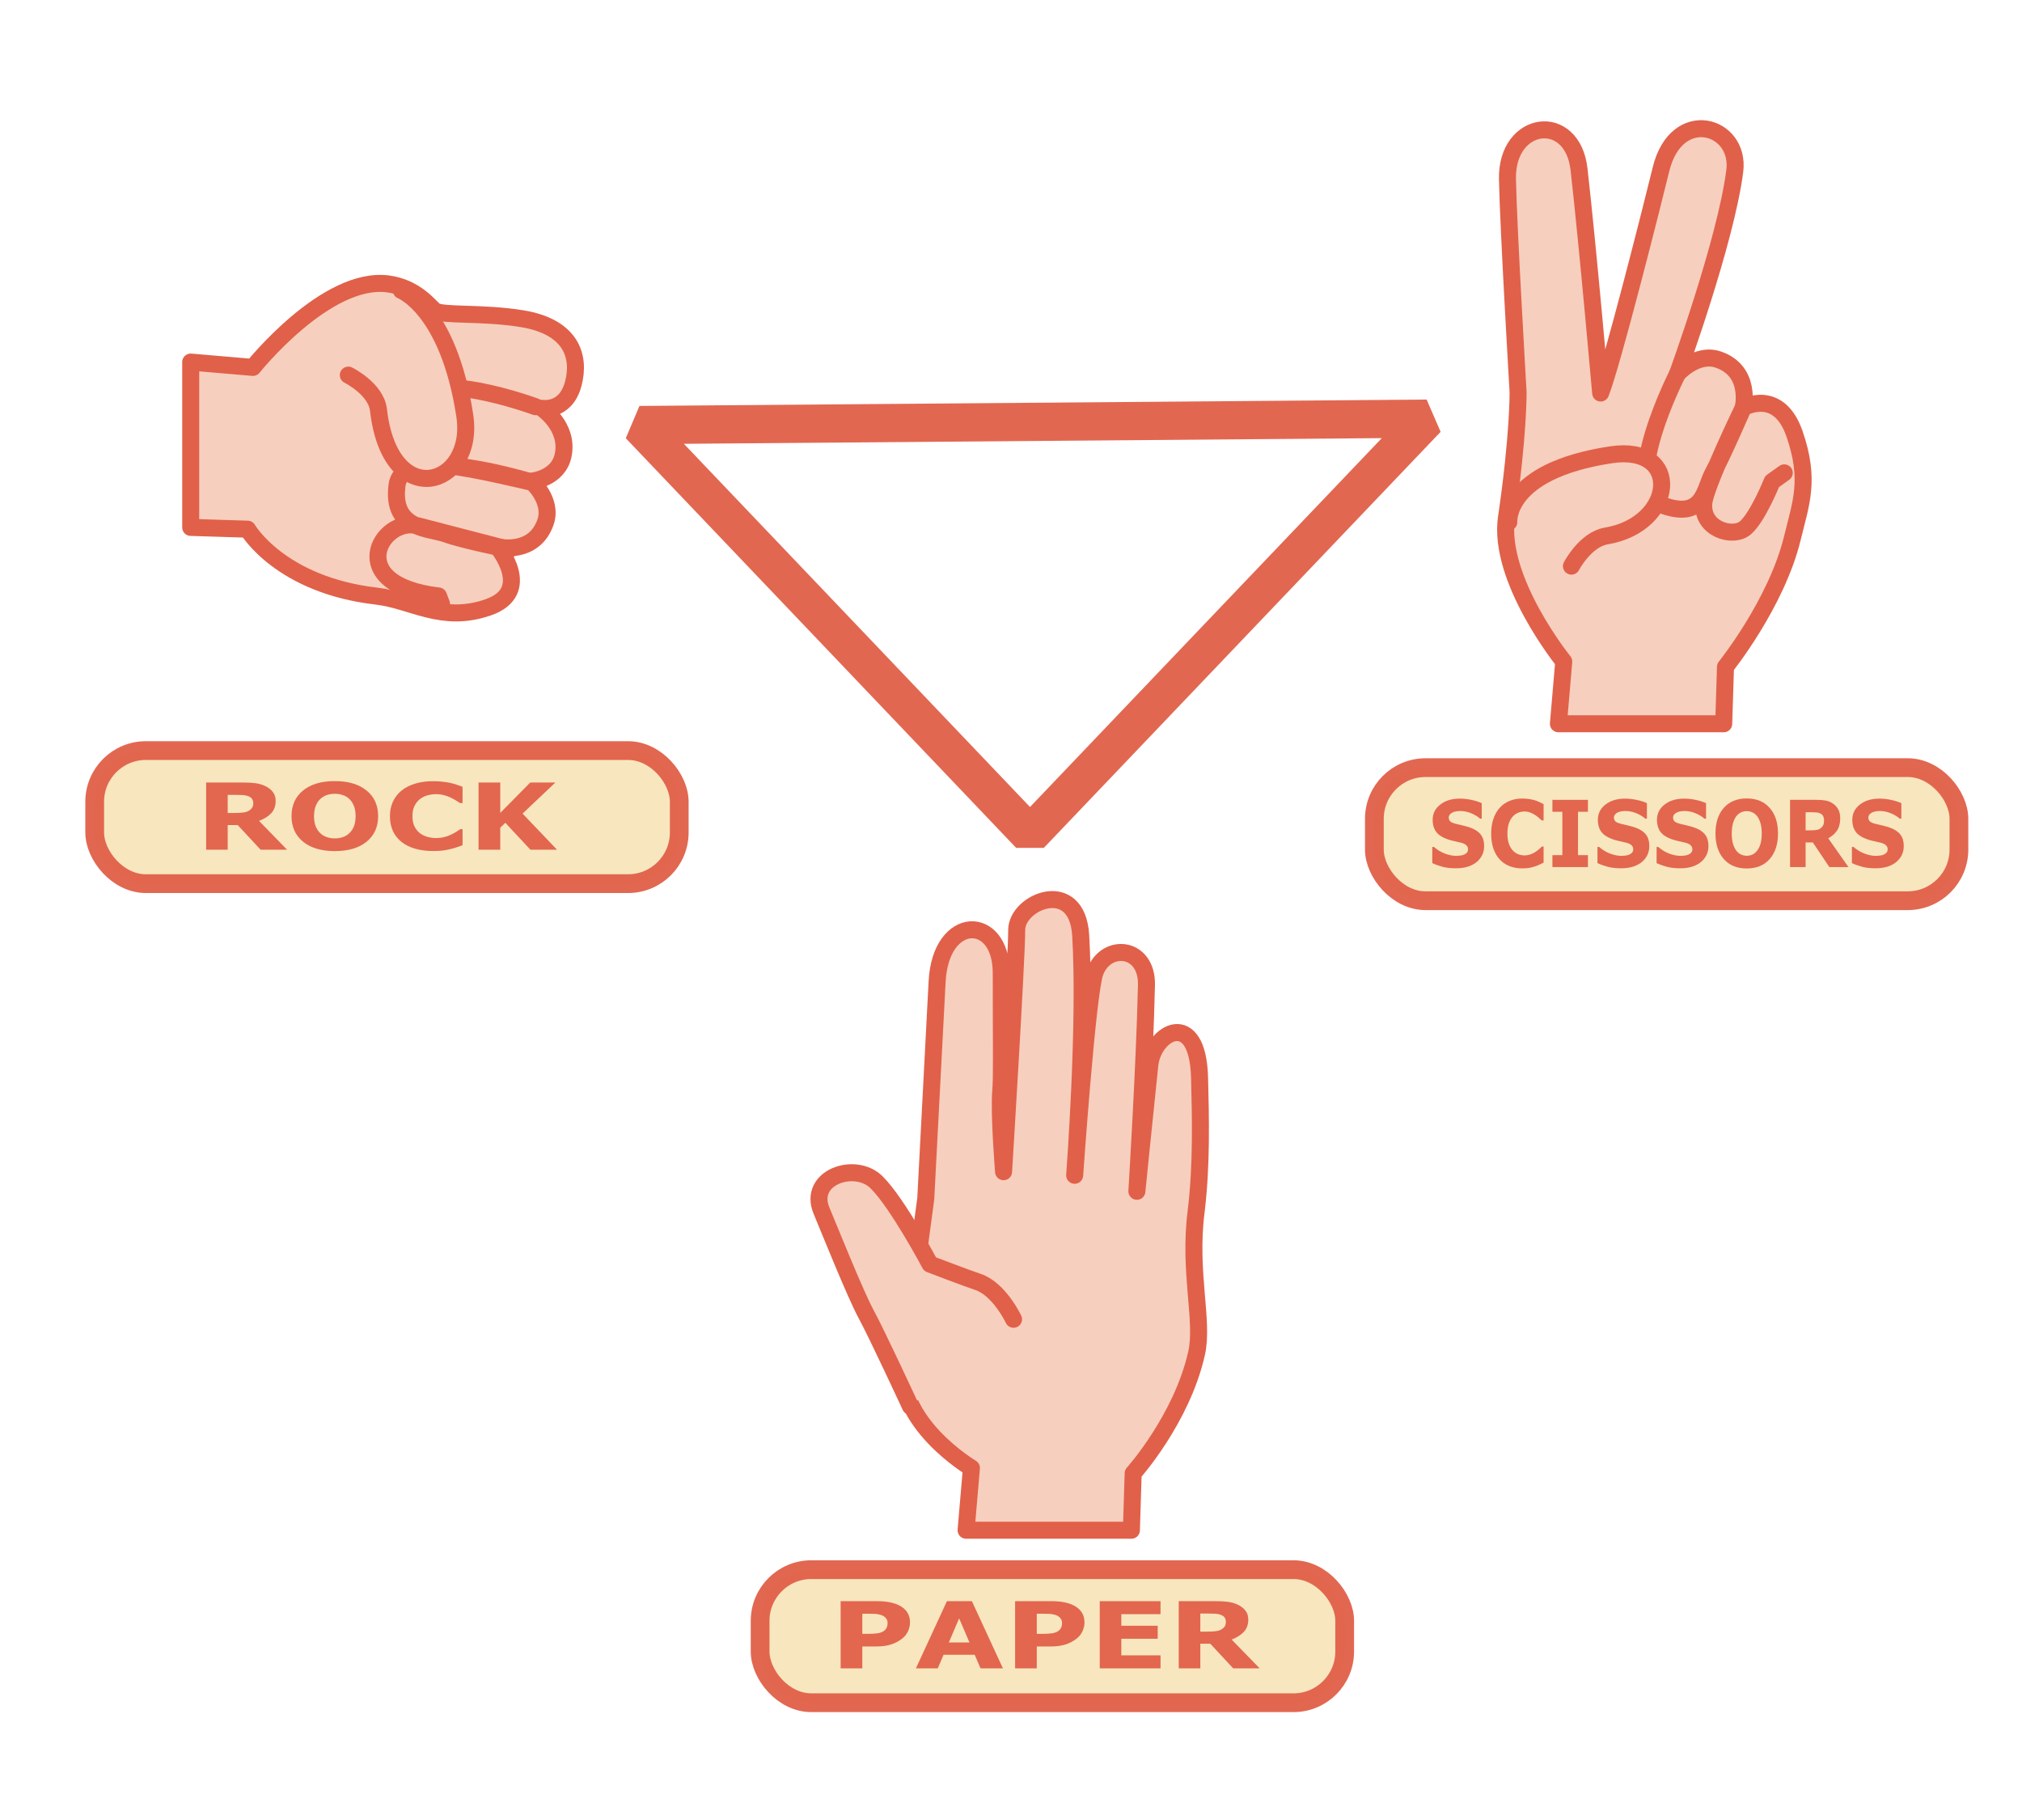 <?xml version="1.0" encoding="UTF-8" standalone="no"?>
<svg
   xmlns:dc="http://purl.org/dc/elements/1.1/"
   xmlns:cc="http://creativecommons.org/ns#"
   xmlns:rdf="http://www.w3.org/1999/02/22-rdf-syntax-ns#"
   xmlns:svg="http://www.w3.org/2000/svg"
   xmlns="http://www.w3.org/2000/svg"
   xmlns:sodipodi="http://sodipodi.sourceforge.net/DTD/sodipodi-0.dtd"
   xmlns:inkscape="http://www.inkscape.org/namespaces/inkscape"
   version="1.1"
   x="0"
   y="0"
   width="2222"
   height="2000"
   viewBox="0 0 2222 2000"
   id="svg8514"
   inkscape:version="0.91 r13725"
   sodipodi:docname="rockscissorspaper.svg">
  <defs
     id="defs8573" />
  <sodipodi:namedview
     pagecolor="#ffffff"
     bordercolor="#666666"
     borderopacity="1"
     objecttolerance="10"
     gridtolerance="10"
     guidetolerance="10"
     inkscape:pageopacity="0"
     inkscape:pageshadow="2"
     inkscape:window-width="1916"
     inkscape:window-height="1035"
     id="namedview8571"
     showgrid="false"
     showguides="true"
     inkscape:guide-bbox="true"
     fit-margin-top="0"
     fit-margin-left="0"
     fit-margin-right="0"
     fit-margin-bottom="0"
     inkscape:zoom="0.16"
     inkscape:cx="1090.8759"
     inkscape:cy="25.218096"
     inkscape:window-x="4"
     inkscape:window-y="1"
     inkscape:window-maximized="1"
     inkscape:current-layer="Layer_1" />
  <g
     id="Layer_1"
     transform="translate(1066.261,211.371)">
    <g
       id="g9126"
       transform="translate(93.75,-118.75)">
      <g
         id="g8531">
        <path
           id="path8533"
           d="m 734.198,702.65 -181.652,0 5.858,-68.364 c 0,0 -72.942,-90.241 -62.908,-158.367 13.207,-89.668 12.746,-137.635 12.746,-137.635 0,0 -10.698,-180.96 -11.694,-234.265 -1.213,-64.974 71.382,-74.612 78.656,-10.595 9.64,84.847 23.755,245.798 23.755,245.798 12.621,-31.909 56.473,-205.471 66.309,-245.798 16.993,-69.674 87.576,-48.995 81.072,1.895 -9.88,77.286 -62.929,222.84 -62.929,222.84 0,0 20.917,-23.886 44.928,-15.626 36.764,12.647 27.345,52.736 27.345,52.736 0,0 38.712,-22.05 56.291,28.734 17.58,50.783 7.084,75.99 -2.263,114.419 -17.58,72.269 -73.56,141.724 -73.56,141.724 l -1.954,62.504 z"
           inkscape:connector-curvature="0"
           style="fill:#f7cfbe" />
        <path
           id="path8535"
           d="m 734.198,702.65 -181.652,0 5.858,-68.364 c 0,0 -72.942,-90.241 -62.908,-158.367 13.207,-89.668 12.746,-137.635 12.746,-137.635 0,0 -10.698,-180.96 -11.694,-234.265 -1.213,-64.974 71.382,-74.612 78.656,-10.595 9.64,84.847 23.755,245.798 23.755,245.798 12.621,-31.909 56.473,-205.471 66.309,-245.798 16.993,-69.674 87.576,-48.995 81.072,1.895 -9.88,77.286 -62.929,222.84 -62.929,222.84 0,0 20.917,-23.886 44.928,-15.626 36.764,12.647 27.345,52.736 27.345,52.736 0,0 38.712,-22.05 56.291,28.734 17.58,50.783 7.084,75.99 -2.263,114.419 -17.58,72.269 -73.56,141.724 -73.56,141.724 l -1.954,62.504 z"
           inkscape:connector-curvature="0"
           style="fill-opacity:0;stroke:#e16049;stroke-width:18.693;stroke-linecap:round;stroke-linejoin:round" />
      </g>
      <path
         id="path8537"
         d="m 683.411,318.159 c 0,0 -64.457,126.356 -17.577,143.933 46.878,17.578 46.878,-17.577 56.643,-35.159 9.768,-17.578 33.207,-71.664 33.207,-71.664 0,0 -41.792,86.033 -43.401,105.201 -2.383,28.4 32.082,38.591 45.753,26.872 13.674,-11.718 29.299,-50.782 29.299,-50.782 l 13.4,-9.601"
         inkscape:connector-curvature="0"
         style="fill-opacity:0;stroke:#e16049;stroke-width:18.693;stroke-linecap:round;stroke-linejoin:round" />
      <g
         id="g8539">
        <path
           id="path8541"
           d="m 566.864,529.447 c 0,0 15.307,-29.315 38.233,-33.137 76.467,-12.745 84.021,-101.216 5.096,-89.207 -117.246,17.842 -112.148,73.915 -112.148,73.915"
           inkscape:connector-curvature="0"
           style="fill:#f7cfbe" />
        <path
           id="path8543"
           d="m 566.864,529.447 c 0,0 15.307,-29.315 38.233,-33.137 76.467,-12.745 84.021,-101.216 5.096,-89.207 -117.246,17.842 -112.148,73.915 -112.148,73.915"
           inkscape:connector-curvature="0"
           style="fill-opacity:0;stroke:#e16049;stroke-width:18.693;stroke-linecap:round;stroke-linejoin:round" />
      </g>
    </g>
    <g
       id="g9117"
       transform="matrix(0,1,-1,0,-154.043,-878.765)">
      <g
         id="g8545">
        <path
           id="path8547"
           d="m 1246.9,702.65 -181.654,0 5.861,-68.364 c 0,0 -101.02,-80.62 -91.716,-148.849 4.236,-31.069 26.06,-46.027 29.564,-51.281 5.647,-8.473 1.513,-51.455 8.565,-95.279 8.728,-54.233 41.305,-64.866 72.023,-56.49 31.068,8.475 26.489,34.242 26.489,34.242 0,0 19.533,-29.3 50.783,-23.438 26.947,5.05 29.298,35.158 29.298,35.158 0,0 20.916,-23.887 44.929,-15.627 36.762,12.649 27.344,52.737 27.344,52.737 0,0 48.789,-40.439 66.366,10.344 17.583,50.785 -7.822,83.323 -12.338,122.614 -12.212,106.193 -73.56,141.727 -73.56,141.727 l -1.954,62.506 z"
           inkscape:connector-curvature="0"
           style="fill:#f7cfbe" />
        <path
           id="path8549"
           d="m 1246.9,702.65 -181.654,0 5.861,-68.364 c 0,0 -101.02,-80.62 -91.716,-148.849 4.236,-31.069 26.06,-46.027 29.564,-51.281 5.647,-8.473 1.513,-51.455 8.565,-95.279 8.728,-54.233 41.305,-64.866 72.023,-56.49 31.068,8.475 26.489,34.242 26.489,34.242 0,0 19.533,-29.3 50.783,-23.438 26.947,5.05 29.298,35.158 29.298,35.158 0,0 20.916,-23.887 44.929,-15.627 36.762,12.649 27.344,52.737 27.344,52.737 0,0 48.789,-40.439 66.366,10.344 17.583,50.785 -7.822,83.323 -12.338,122.614 -12.212,106.193 -73.56,141.727 -73.56,141.727 l -1.954,62.506 z"
           inkscape:connector-curvature="0"
           style="fill-opacity:0;stroke:#e16049;stroke-width:18.693;stroke-linecap:round;stroke-linejoin:round" />
      </g>
      <path
         id="path8551"
         d="m 1114.255,323.785 c 0,0 -45.315,123.26 -2.149,131.21 48.619,8.951 65.574,-15.746 67.048,-34.927 1.947,-25.284 18.827,-94.845 18.827,-94.845 0,0 -45.511,144.12 2.167,150.622 49.608,6.766 47.334,-35.272 54.181,-54.179 6.849,-18.908 16.848,-68.906 16.848,-68.906 0,0 -21.347,81.933 -26.126,100.566 -10.227,39.857 64.512,83.341 77.193,-22.991 l 8.67,-3.252"
         inkscape:connector-curvature="0"
         style="fill-opacity:0;stroke:#e16049;stroke-width:18.693;stroke-linecap:round;stroke-linejoin:round" />
      <g
         id="g8553">
        <path
           id="path8555"
           d="m 1079.565,529.443 c 0,0 15.14,-30.508 38.235,-33.133 113.076,-12.865 85.034,-106.834 6.111,-94.824 -117.248,17.843 -137.459,69.829 -137.459,69.829"
           inkscape:connector-curvature="0"
           style="fill:#f7cfbe" />
        <path
           id="path8557"
           d="m 1079.565,529.443 c 0,0 15.14,-30.508 38.235,-33.133 113.076,-12.865 85.034,-106.834 6.111,-94.824 -117.248,17.843 -137.459,69.829 -137.459,69.829"
           inkscape:connector-curvature="0"
           style="fill-opacity:0;stroke:#e16049;stroke-width:18.693;stroke-linecap:round;stroke-linejoin:round" />
      </g>
    </g>
    <g
       id="g9135"
       transform="translate(-1664.462,767.389)">
      <g
         id="g8559">
        <path
           id="path8561"
           d="m 1841.498,702.65 -181.655,0 5.86,-68.364 c 0,0 -84.845,-50.396 -74.81,-118.524 13.204,-89.671 24.646,-177.483 24.646,-177.483 0,0 9.662,-185.32 12.466,-238.56 3.907,-74.222 70.473,-74.034 70.473,-9.605 0,89.849 0.79,112.809 -0.584,130.709 -1.956,25.391 3.141,87.896 3.141,87.896 0,0 14.436,-233.846 14.436,-265.642 0,-31.251 66.408,-58.598 70.316,5.859 5.948,98.147 -6.621,263.688 -6.621,263.688 0,0 13.797,-198.725 22.246,-222.669 11.721,-33.206 57.605,-29.418 56.646,13.672 -1.951,87.748 -10.527,226.578 -10.527,226.578 0,0 8.554,-85.237 14.182,-138.682 3.904,-37.111 52.734,-62.504 54.689,13.675 1.08,42.161 2.586,96.144 -3.906,148.445 -8.172,65.807 8.573,118.913 0.685,154.307 -16.187,72.598 -69.734,132.194 -69.734,132.194 l -1.949,62.506 z"
           inkscape:connector-curvature="0"
           style="fill:#f7cfbe" />
        <path
           id="path8563"
           d="m 1841.498,702.65 -181.655,0 5.86,-68.364 c 0,0 -84.845,-50.396 -74.81,-118.524 13.204,-89.671 24.646,-177.483 24.646,-177.483 0,0 9.662,-185.32 12.466,-238.56 3.907,-74.222 70.473,-74.034 70.473,-9.605 0,89.849 0.79,112.809 -0.584,130.709 -1.956,25.391 3.141,87.896 3.141,87.896 0,0 14.436,-233.846 14.436,-265.642 0,-31.251 66.408,-58.598 70.316,5.859 5.948,98.147 -6.621,263.688 -6.621,263.688 0,0 13.797,-198.725 22.246,-222.669 11.721,-33.206 57.605,-29.418 56.646,13.672 -1.951,87.748 -10.527,226.578 -10.527,226.578 0,0 8.554,-85.237 14.182,-138.682 3.904,-37.111 52.734,-62.504 54.689,13.675 1.08,42.161 2.586,96.144 -3.906,148.445 -8.172,65.807 8.573,118.913 0.685,154.307 -16.187,72.598 -69.734,132.194 -69.734,132.194 l -1.949,62.506 z"
           inkscape:connector-curvature="0"
           style="fill-opacity:0;stroke:#e16049;stroke-width:18.693;stroke-linecap:round;stroke-linejoin:round" />
      </g>
      <g
         id="g8565">
        <path
           id="path8567"
           d="m 1598.704,566.546 c 0,0 -37.108,-80.079 -48.828,-101.567 -11.721,-21.488 -41.369,-95.561 -48.835,-113.29 -15.626,-37.111 37.114,-54.69 60.555,-31.251 23.437,23.438 58.595,89.85 58.595,89.85 0,0 40.307,15.389 52.736,19.533 23.442,7.812 39.067,41.017 39.067,41.017"
           inkscape:connector-curvature="0"
           style="fill:#f7cfbe" />
        <path
           id="path8569"
           d="m 1598.704,566.546 c 0,0 -37.108,-80.079 -48.828,-101.567 -11.721,-21.488 -41.369,-95.561 -48.835,-113.29 -15.626,-37.111 37.114,-54.69 60.555,-31.251 23.437,23.438 58.595,89.85 58.595,89.85 0,0 40.307,15.389 52.736,19.533 23.442,7.812 39.067,41.017 39.067,41.017"
           inkscape:connector-curvature="0"
           style="fill-opacity:0;stroke:#e16049;stroke-width:18.693;stroke-linecap:round;stroke-linejoin:round" />
      </g>
    </g>
    <path
       style="fill:none;fill-rule:evenodd;stroke:#e16049;stroke-width:42;stroke-linecap:round;stroke-linejoin:bevel;stroke-miterlimit:4;stroke-dasharray:none;stroke-opacity:0.956"
       d="M -363.385,255.673 501.655,248.641 65.619,705.776 Z"
       id="path9143"
       inkscape:connector-curvature="0"
       sodipodi:nodetypes="cccc" />
    <rect
       style="opacity:1;fill:#f7e6be;fill-opacity:1;fill-rule:evenodd;stroke:#e16049;stroke-width:20.606;stroke-linecap:round;stroke-linejoin:bevel;stroke-miterlimit:4;stroke-dasharray:none;stroke-opacity:0.956"
       id="rect9149"
       width="642.383"
       height="146.22"
       x="-230.958"
       y="1513.356"
       ry="56.238" />
    <g
       transform="matrix(1.118,0,0,0.894,93.75,-118.75)"
       style="font-style:normal;font-weight:normal;font-size:113.588px;line-height:125%;font-family:sans-serif;letter-spacing:0px;word-spacing:0px;fill:#e16049;fill-opacity:0.957;stroke:none;stroke-width:1px;stroke-linecap:butt;stroke-linejoin:miter;stroke-opacity:1"
       id="text9151">
      <path
         d="m -143.123,1890.408 q 0,5.546 -1.941,10.871 -1.941,5.269 -5.546,8.874 -4.936,4.881 -11.037,7.377 -6.045,2.496 -15.086,2.496 l -13.256,0 0,26.899 -21.298,0 0,-82.584 35.053,0 q 7.876,0 13.256,1.387 5.435,1.331 9.595,4.049 4.992,3.272 7.598,8.375 2.662,5.103 2.662,12.257 z m -22.019,0.499 q 0,-3.494 -1.886,-5.99 -1.886,-2.551 -4.382,-3.55 -3.328,-1.331 -6.489,-1.442 -3.161,-0.166 -8.43,-0.166 l -3.661,0 0,24.736 6.101,0 q 5.435,0 8.93,-0.665 3.55,-0.666 5.935,-2.662 2.052,-1.775 2.94,-4.215 0.943,-2.496 0.943,-6.045 z"
         style="font-style:normal;font-variant:normal;font-weight:bold;font-stretch:normal;font-family:sans-serif;-inkscape-font-specification:'sans-serif Bold';fill:#e16049;fill-opacity:0.957"
         id="path9196"
         inkscape:connector-curvature="0" />
      <path
         d="m -51.776,1946.925 -22.019,0 -5.713,-16.694 -30.616,0 -5.713,16.694 -21.464,0 30.505,-82.584 24.515,0 30.505,82.584 z m -32.89,-31.836 -10.15,-29.617 -10.15,29.617 20.299,0 z"
         style="font-style:normal;font-variant:normal;font-weight:bold;font-stretch:normal;font-family:sans-serif;-inkscape-font-specification:'sans-serif Bold';fill:#e16049;fill-opacity:0.957"
         id="path9198"
         inkscape:connector-curvature="0" />
      <path
         d="m 28.368,1890.408 q 0,5.546 -1.941,10.871 -1.941,5.269 -5.546,8.874 -4.936,4.881 -11.037,7.377 -6.045,2.496 -15.086,2.496 l -13.256,0 0,26.899 -21.298,0 0,-82.584 35.053,0 q 7.876,0 13.256,1.387 5.435,1.331 9.595,4.049 4.992,3.272 7.598,8.375 2.662,5.103 2.662,12.257 z m -22.019,0.499 q 0,-3.494 -1.886,-5.99 -1.886,-2.551 -4.382,-3.55 -3.328,-1.331 -6.489,-1.442 -3.161,-0.166 -8.43,-0.166 l -3.661,0 0,24.736 6.101,0 q 5.435,0 8.93,-0.665 3.55,-0.666 5.935,-2.662 2.052,-1.775 2.94,-4.215 0.943,-2.496 0.943,-6.045 z"
         style="font-style:normal;font-variant:normal;font-weight:bold;font-stretch:normal;font-family:sans-serif;-inkscape-font-specification:'sans-serif Bold';fill:#e16049;fill-opacity:0.957"
         id="path9200"
         inkscape:connector-curvature="0" />
      <path
         d="m 103.132,1946.925 -59.734,0 0,-82.584 59.734,0 0,15.973 -38.547,0 0,14.254 35.774,0 0,15.973 -35.774,0 0,20.41 38.547,0 0,15.973 z"
         style="font-style:normal;font-variant:normal;font-weight:bold;font-stretch:normal;font-family:sans-serif;-inkscape-font-specification:'sans-serif Bold';fill:#e16049;fill-opacity:0.957"
         id="path9202"
         inkscape:connector-curvature="0" />
      <path
         d="m 167.358,1889.631 q 0,-3.106 -1.276,-5.324 -1.276,-2.219 -4.382,-3.494 -2.163,-0.887 -5.047,-1.054 -2.884,-0.222 -6.711,-0.222 l -7.709,0 0,22.241 6.545,0 q 5.103,0 8.541,-0.499 3.439,-0.499 5.768,-2.274 2.219,-1.719 3.217,-3.772 1.054,-2.108 1.054,-5.602 z m 33.222,57.293 -26.012,0 -22.518,-30.283 -9.817,0 0,30.283 -21.187,0 0,-82.584 35.718,0 q 7.321,0 12.59,0.832 5.269,0.832 9.872,3.605 4.659,2.773 7.377,7.21 2.773,4.381 2.773,11.037 0,9.151 -4.271,14.919 -4.215,5.768 -12.091,9.595 l 27.565,35.385 z"
         style="font-style:normal;font-variant:normal;font-weight:bold;font-stretch:normal;font-family:sans-serif;-inkscape-font-specification:'sans-serif Bold';fill:#e16049;fill-opacity:0.957"
         id="path9204"
         inkscape:connector-curvature="0" />
    </g>
    <rect
       ry="56.238"
       y="632.106"
       x="444.042"
       height="146.22"
       width="642.383"
       id="rect9155"
       style="opacity:1;fill:#f7e6be;fill-opacity:1;fill-rule:evenodd;stroke:#e16049;stroke-width:20.606;stroke-linecap:round;stroke-linejoin:bevel;stroke-miterlimit:4;stroke-dasharray:none;stroke-opacity:0.956" />
    <g
       transform="matrix(0.95,0,0,1.053,93.75,-118.75)"
       style="font-style:normal;font-weight:normal;font-size:96.476px;line-height:125%;font-family:sans-serif;letter-spacing:0px;word-spacing:0px;fill:#e16049;fill-opacity:0.957;stroke:none;stroke-width:1px;stroke-linecap:butt;stroke-linejoin:miter;stroke-opacity:1"
       id="text9157">
      <path
         d="m 495.705,794.768 q 0,10.364 -8.809,16.864 -8.762,6.454 -23.836,6.454 -8.715,0 -15.216,-1.507 -6.454,-1.555 -12.107,-3.91 l 0,-16.817 1.979,0 q 5.606,4.475 12.531,6.878 6.972,2.402 13.378,2.402 1.649,0 4.334,-0.283 2.685,-0.283 4.381,-0.942 2.073,-0.848 3.392,-2.12 1.366,-1.272 1.366,-3.769 0,-2.308 -1.979,-3.957 -1.931,-1.696 -5.7,-2.591 -3.957,-0.942 -8.385,-1.743 -4.381,-0.848 -8.244,-2.12 -8.856,-2.874 -12.766,-7.773 -3.863,-4.946 -3.863,-12.248 0,-9.798 8.762,-15.969 8.809,-6.218 22.612,-6.218 6.925,0 13.661,1.366 6.783,1.319 11.73,3.345 l 0,16.158 -1.931,0 q -4.24,-3.392 -10.411,-5.653 -6.124,-2.308 -12.531,-2.308 -2.261,0 -4.522,0.33 -2.214,0.283 -4.287,1.131 -1.837,0.707 -3.156,2.167 -1.319,1.413 -1.319,3.25 0,2.779 2.12,4.287 2.12,1.46 8.008,2.685 3.863,0.801 7.396,1.555 3.58,0.754 7.678,2.073 8.055,2.638 11.871,7.207 3.863,4.522 3.863,11.777 z"
         style="font-style:normal;font-variant:normal;font-weight:bold;font-stretch:normal;font-family:sans-serif;-inkscape-font-specification:'sans-serif Bold';fill:#e16049;fill-opacity:0.957"
         id="path9179"
         inkscape:connector-curvature="0" />
      <path
         d="m 539.657,818.181 q -7.82,0 -14.462,-2.308 -6.595,-2.308 -11.353,-6.878 -4.758,-4.569 -7.396,-11.4 -2.591,-6.831 -2.591,-15.781 0,-8.338 2.497,-15.121 2.497,-6.783 7.255,-11.636 4.569,-4.664 11.306,-7.207 6.783,-2.544 14.792,-2.544 4.428,0 7.961,0.518 3.58,0.471 6.595,1.272 3.156,0.895 5.7,2.026 2.591,1.083 4.522,2.026 l 0,17.006 -2.073,0 q -1.319,-1.131 -3.345,-2.685 -1.979,-1.555 -4.522,-3.062 -2.591,-1.507 -5.606,-2.544 -3.015,-1.036 -6.454,-1.036 -3.816,0 -7.255,1.225 -3.439,1.178 -6.359,3.957 -2.779,2.685 -4.522,7.113 -1.696,4.428 -1.696,10.74 0,6.595 1.837,11.023 1.884,4.428 4.711,6.972 2.874,2.591 6.407,3.721 3.533,1.083 6.972,1.083 3.298,0 6.501,-0.989 3.25,-0.989 5.983,-2.685 2.308,-1.366 4.287,-2.921 1.979,-1.555 3.25,-2.685 l 1.884,0 0,16.77 q -2.638,1.178 -5.04,2.214 -2.402,1.036 -5.04,1.79 -3.439,0.989 -6.454,1.507 -3.015,0.518 -8.291,0.518 z"
         style="font-style:normal;font-variant:normal;font-weight:bold;font-stretch:normal;font-family:sans-serif;-inkscape-font-specification:'sans-serif Bold';fill:#e16049;fill-opacity:0.957"
         id="path9181"
         inkscape:connector-curvature="0" />
      <path
         d="m 615.782,816.815 -41.078,0 0,-12.436 11.494,0 0,-45.27 -11.494,0 0,-12.436 41.078,0 0,12.436 -11.494,0 0,45.27 11.494,0 0,12.436 z"
         style="font-style:normal;font-variant:normal;font-weight:bold;font-stretch:normal;font-family:sans-serif;-inkscape-font-specification:'sans-serif Bold';fill:#e16049;fill-opacity:0.957"
         id="path9183"
         inkscape:connector-curvature="0" />
      <path
         d="m 686.773,794.768 q 0,10.364 -8.809,16.864 -8.762,6.454 -23.836,6.454 -8.715,0 -15.216,-1.507 -6.454,-1.555 -12.107,-3.91 l 0,-16.817 1.979,0 q 5.606,4.475 12.531,6.878 6.972,2.402 13.378,2.402 1.649,0 4.334,-0.283 2.685,-0.283 4.381,-0.942 2.073,-0.848 3.392,-2.12 1.366,-1.272 1.366,-3.769 0,-2.308 -1.978,-3.957 -1.931,-1.696 -5.7,-2.591 -3.957,-0.942 -8.385,-1.743 -4.381,-0.848 -8.244,-2.12 -8.856,-2.874 -12.766,-7.773 -3.863,-4.946 -3.863,-12.248 0,-9.798 8.762,-15.969 8.809,-6.218 22.612,-6.218 6.925,0 13.661,1.366 6.783,1.319 11.73,3.345 l 0,16.158 -1.931,0 q -4.24,-3.392 -10.411,-5.653 -6.124,-2.308 -12.531,-2.308 -2.261,0 -4.522,0.33 -2.214,0.283 -4.287,1.131 -1.837,0.707 -3.156,2.167 -1.319,1.413 -1.319,3.25 0,2.779 2.12,4.287 2.12,1.46 8.008,2.685 3.863,0.801 7.396,1.555 3.58,0.754 7.678,2.073 8.055,2.638 11.871,7.207 3.863,4.522 3.863,11.777 z"
         style="font-style:normal;font-variant:normal;font-weight:bold;font-stretch:normal;font-family:sans-serif;-inkscape-font-specification:'sans-serif Bold';fill:#e16049;fill-opacity:0.957"
         id="path9185"
         inkscape:connector-curvature="0" />
      <path
         d="m 755.173,794.768 q 0,10.364 -8.809,16.864 -8.762,6.454 -23.836,6.454 -8.715,0 -15.216,-1.507 -6.454,-1.555 -12.107,-3.91 l 0,-16.817 1.979,0 q 5.606,4.475 12.531,6.878 6.972,2.402 13.378,2.402 1.649,0 4.334,-0.283 2.685,-0.283 4.381,-0.942 2.073,-0.848 3.392,-2.12 1.366,-1.272 1.366,-3.769 0,-2.308 -1.979,-3.957 -1.931,-1.696 -5.7,-2.591 -3.957,-0.942 -8.385,-1.743 -4.381,-0.848 -8.244,-2.12 -8.856,-2.874 -12.766,-7.773 -3.863,-4.946 -3.863,-12.248 0,-9.798 8.762,-15.969 8.809,-6.218 22.612,-6.218 6.925,0 13.661,1.366 6.783,1.319 11.73,3.345 l 0,16.158 -1.931,0 q -4.24,-3.392 -10.411,-5.653 -6.124,-2.308 -12.531,-2.308 -2.261,0 -4.522,0.33 -2.214,0.283 -4.287,1.131 -1.837,0.707 -3.156,2.167 -1.319,1.413 -1.319,3.25 0,2.779 2.12,4.287 2.12,1.46 8.008,2.685 3.863,0.801 7.396,1.555 3.58,0.754 7.678,2.073 8.055,2.638 11.871,7.207 3.863,4.522 3.863,11.777 z"
         style="font-style:normal;font-variant:normal;font-weight:bold;font-stretch:normal;font-family:sans-serif;-inkscape-font-specification:'sans-serif Bold';fill:#e16049;fill-opacity:0.957"
         id="path9187"
         inkscape:connector-curvature="0" />
      <path
         d="m 835.632,781.767 q 0,16.77 -9.61,26.663 -9.61,9.845 -26.569,9.845 -16.912,0 -26.521,-9.845 -9.61,-9.893 -9.61,-26.663 0,-16.912 9.61,-26.71 9.61,-9.845 26.521,-9.845 16.864,0 26.521,9.845 9.657,9.798 9.657,26.71 z m -23.978,17.759 q 2.638,-3.203 3.91,-7.537 1.272,-4.381 1.272,-10.269 0,-6.312 -1.46,-10.74 -1.46,-4.428 -3.816,-7.16 -2.402,-2.826 -5.559,-4.098 -3.109,-1.272 -6.501,-1.272 -3.439,0 -6.501,1.225 -3.015,1.225 -5.559,4.051 -2.355,2.638 -3.863,7.302 -1.46,4.617 -1.46,10.74 0,6.265 1.413,10.693 1.46,4.381 3.816,7.16 2.355,2.779 5.512,4.098 3.156,1.319 6.642,1.319 3.486,0 6.642,-1.319 3.156,-1.366 5.512,-4.193 z"
         style="font-style:normal;font-variant:normal;font-weight:bold;font-stretch:normal;font-family:sans-serif;-inkscape-font-specification:'sans-serif Bold';fill:#e16049;fill-opacity:0.957"
         id="path9189"
         inkscape:connector-curvature="0" />
      <path
         d="m 888.911,768.153 q 0,-2.638 -1.083,-4.522 -1.083,-1.884 -3.721,-2.968 -1.837,-0.754 -4.287,-0.895 -2.45,-0.188 -5.7,-0.188 l -6.548,0 0,18.89 5.559,0 q 4.334,0 7.255,-0.424 2.921,-0.424 4.899,-1.931 1.884,-1.46 2.732,-3.203 0.895,-1.79 0.895,-4.758 z m 28.217,48.662 -22.093,0 -19.126,-25.721 -8.338,0 0,25.721 -17.995,0 0,-70.143 30.337,0 q 6.218,0 10.693,0.707 4.475,0.707 8.385,3.062 3.957,2.355 6.265,6.124 2.355,3.721 2.355,9.374 0,7.773 -3.627,12.672 -3.58,4.899 -10.269,8.15 l 23.412,30.055 z"
         style="font-style:normal;font-variant:normal;font-weight:bold;font-stretch:normal;font-family:sans-serif;-inkscape-font-specification:'sans-serif Bold';fill:#e16049;fill-opacity:0.957"
         id="path9191"
         inkscape:connector-curvature="0" />
      <path
         d="m 981.1,794.768 q 0,10.364 -8.809,16.864 -8.762,6.454 -23.836,6.454 -8.715,0 -15.216,-1.507 -6.454,-1.555 -12.107,-3.91 l 0,-16.817 1.978,0 q 5.606,4.475 12.531,6.878 6.972,2.402 13.378,2.402 1.649,0 4.334,-0.283 2.685,-0.283 4.381,-0.942 2.073,-0.848 3.392,-2.12 1.366,-1.272 1.366,-3.769 0,-2.308 -1.979,-3.957 -1.931,-1.696 -5.7,-2.591 -3.957,-0.942 -8.385,-1.743 -4.381,-0.848 -8.244,-2.12 -8.856,-2.874 -12.766,-7.773 -3.863,-4.946 -3.863,-12.248 0,-9.798 8.762,-15.969 8.809,-6.218 22.612,-6.218 6.925,0 13.661,1.366 6.783,1.319 11.73,3.345 l 0,16.158 -1.931,0 q -4.24,-3.392 -10.411,-5.653 -6.124,-2.308 -12.531,-2.308 -2.261,0 -4.522,0.33 -2.214,0.283 -4.287,1.131 -1.837,0.707 -3.156,2.167 -1.319,1.413 -1.319,3.25 0,2.779 2.12,4.287 2.12,1.46 8.008,2.685 3.863,0.801 7.396,1.555 3.58,0.754 7.678,2.073 8.055,2.638 11.871,7.207 3.863,4.522 3.863,11.777 z"
         style="font-style:normal;font-variant:normal;font-weight:bold;font-stretch:normal;font-family:sans-serif;-inkscape-font-specification:'sans-serif Bold';fill:#e16049;fill-opacity:0.957"
         id="path9193"
         inkscape:connector-curvature="0" />
    </g>
    <rect
       style="opacity:1;fill:#f7e6be;fill-opacity:1;fill-rule:evenodd;stroke:#e16049;stroke-width:20.606;stroke-linecap:round;stroke-linejoin:bevel;stroke-miterlimit:4;stroke-dasharray:none;stroke-opacity:0.956"
       id="rect9161"
       width="642.383"
       height="146.22"
       x="-962.208"
       y="613.356"
       ry="56.238" />
    <g
       transform="matrix(1.118,0,0,0.894,93.75,-118.75)"
       style="font-style:normal;font-weight:normal;font-size:113.588px;line-height:125%;font-family:sans-serif;letter-spacing:0px;word-spacing:0px;fill:#e16049;fill-opacity:0.957;stroke:none;stroke-width:1px;stroke-linecap:butt;stroke-linejoin:miter;stroke-opacity:1"
       id="text9163">
      <path
         d="m -788.639,883.44 q 0,-3.106 -1.276,-5.324 -1.276,-2.219 -4.382,-3.494 -2.163,-0.887 -5.047,-1.054 -2.884,-0.222 -6.711,-0.222 l -7.709,0 0,22.241 6.545,0 q 5.103,0 8.541,-0.499 3.439,-0.499 5.768,-2.274 2.219,-1.719 3.217,-3.771 1.054,-2.108 1.054,-5.602 z m 33.222,57.293 -26.012,0 -22.518,-30.283 -9.817,0 0,30.283 -21.187,0 0,-82.584 35.718,0 q 7.321,0 12.59,0.832 5.269,0.832 9.872,3.605 4.659,2.773 7.377,7.21 2.773,4.382 2.773,11.037 0,9.151 -4.271,14.92 -4.215,5.768 -12.091,9.595 l 27.565,35.385 z"
         style="font-style:normal;font-variant:normal;font-weight:bold;font-stretch:normal;font-family:sans-serif;-inkscape-font-specification:'sans-serif Bold';fill:#e16049;fill-opacity:0.957"
         id="path9170"
         inkscape:connector-curvature="0" />
      <path
         d="m -665.9,899.469 q 0,19.745 -11.314,31.392 -11.314,11.592 -31.281,11.592 -19.911,0 -31.226,-11.592 -11.314,-11.647 -11.314,-31.392 0,-19.911 11.314,-31.447 11.314,-11.592 31.226,-11.592 19.856,0 31.226,11.592 11.37,11.536 11.37,31.447 z m -28.231,20.91 q 3.106,-3.771 4.603,-8.874 1.498,-5.158 1.498,-12.091 0,-7.432 -1.719,-12.646 -1.719,-5.214 -4.492,-8.43 -2.829,-3.328 -6.545,-4.825 -3.661,-1.498 -7.654,-1.498 -4.049,0 -7.654,1.442 -3.55,1.442 -6.545,4.77 -2.773,3.106 -4.548,8.597 -1.719,5.435 -1.719,12.646 0,7.377 1.664,12.59 1.719,5.158 4.492,8.43 2.773,3.272 6.489,4.825 3.716,1.553 7.82,1.553 4.104,0 7.82,-1.553 3.716,-1.608 6.489,-4.936 z"
         style="font-style:normal;font-variant:normal;font-weight:bold;font-stretch:normal;font-family:sans-serif;-inkscape-font-specification:'sans-serif Bold';fill:#e16049;fill-opacity:0.957"
         id="path9172"
         inkscape:connector-curvature="0" />
      <path
         d="m -612.156,942.342 q -9.207,0 -17.027,-2.718 -7.765,-2.718 -13.367,-8.098 -5.602,-5.38 -8.708,-13.422 -3.05,-8.042 -3.05,-18.58 0,-9.817 2.94,-17.804 2.94,-7.987 8.541,-13.699 5.38,-5.491 13.311,-8.486 7.987,-2.995 17.415,-2.995 5.214,0 9.373,0.61 4.215,0.555 7.765,1.498 3.716,1.054 6.711,2.385 3.05,1.276 5.324,2.385 l 0,20.022 -2.44,0 q -1.553,-1.331 -3.938,-3.161 -2.329,-1.83 -5.324,-3.605 -3.05,-1.775 -6.6,-2.995 -3.55,-1.22 -7.598,-1.22 -4.492,0 -8.541,1.442 -4.049,1.387 -7.487,4.659 -3.272,3.161 -5.324,8.375 -1.997,5.214 -1.997,12.646 0,7.765 2.163,12.978 2.219,5.214 5.546,8.209 3.383,3.05 7.543,4.382 4.16,1.276 8.209,1.276 3.882,0 7.654,-1.165 3.827,-1.165 7.044,-3.161 2.718,-1.608 5.047,-3.439 2.329,-1.83 3.827,-3.161 l 2.219,0 0,19.745 q -3.106,1.387 -5.935,2.607 -2.829,1.22 -5.935,2.108 -4.049,1.165 -7.598,1.775 -3.55,0.61 -9.761,0.61 z"
         style="font-style:normal;font-variant:normal;font-weight:bold;font-stretch:normal;font-family:sans-serif;-inkscape-font-specification:'sans-serif Bold';fill:#e16049;fill-opacity:0.957"
         id="path9174"
         inkscape:connector-curvature="0" />
      <path
         d="m -490.082,940.734 -26.123,0 -24.681,-33.056 -4.992,6.045 0,27.01 -21.298,0 0,-82.584 21.298,0 0,37.382 29.506,-37.382 24.681,0 -32.279,38.214 33.888,44.37 z"
         style="font-style:normal;font-variant:normal;font-weight:bold;font-stretch:normal;font-family:sans-serif;-inkscape-font-specification:'sans-serif Bold';fill:#e16049;fill-opacity:0.957"
         id="path9176"
         inkscape:connector-curvature="0" />
    </g>
  </g>
</svg>

